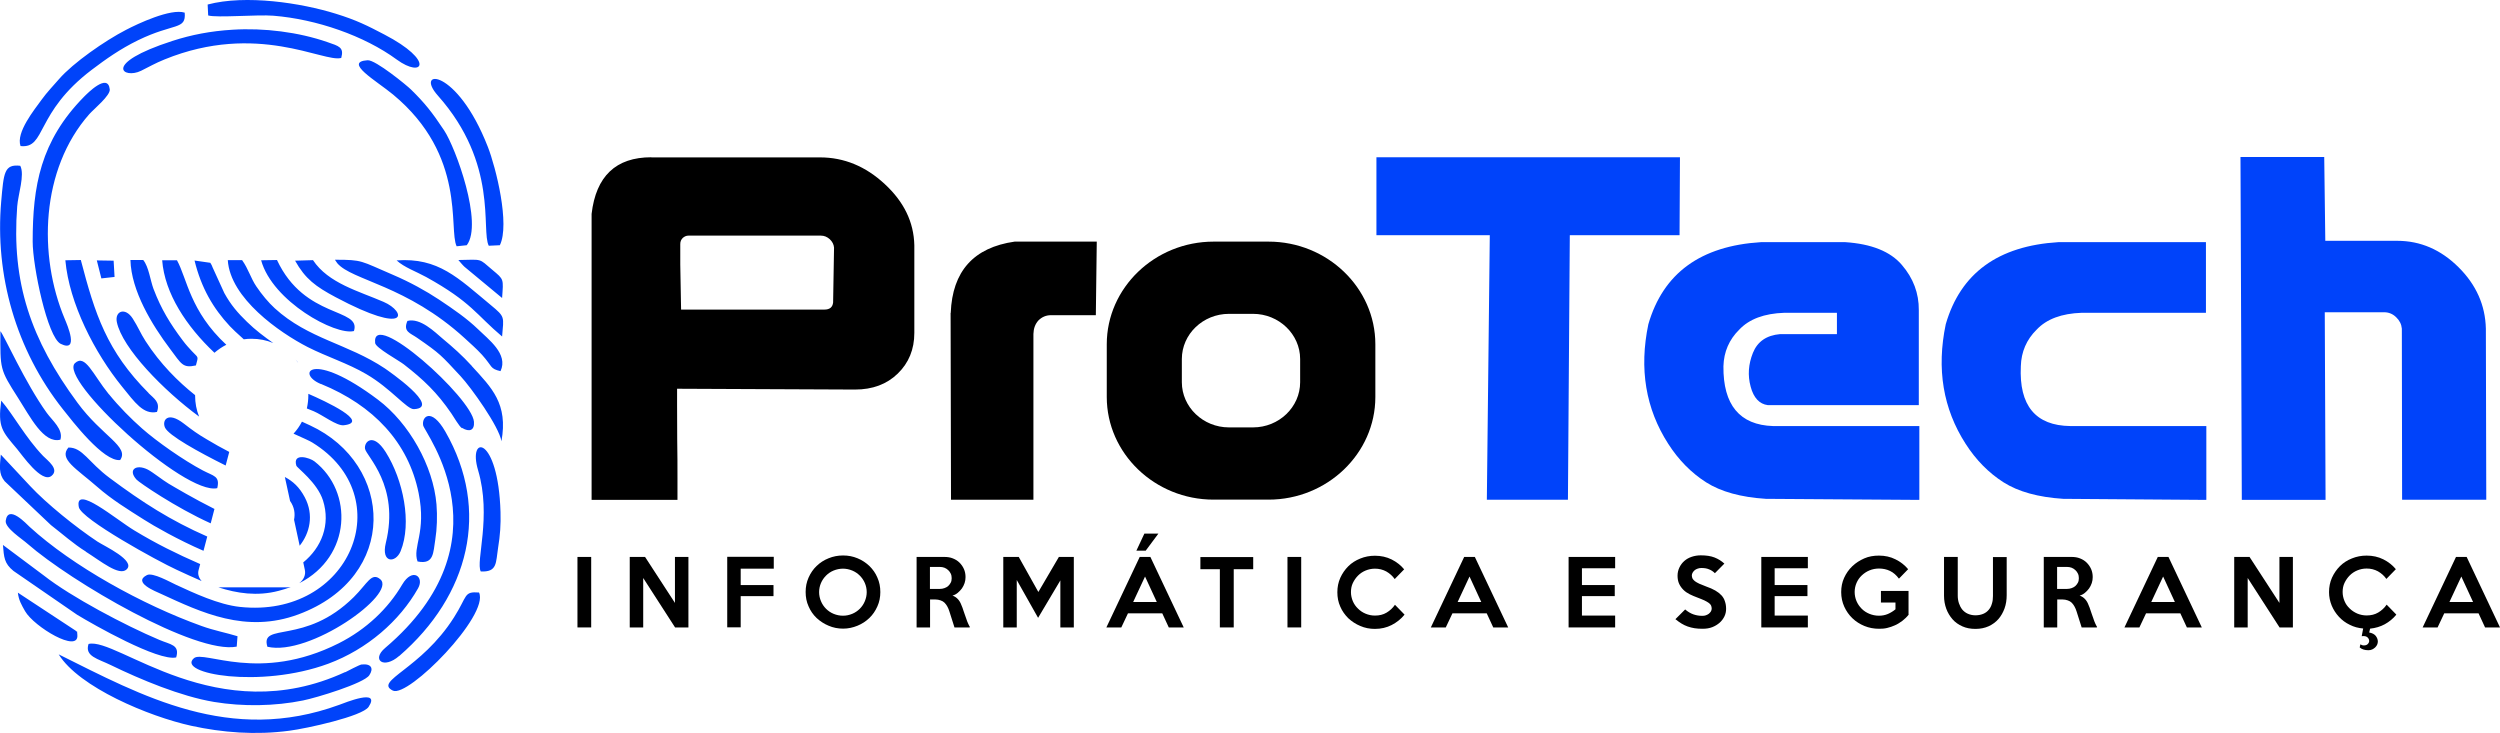 <svg width="191" height="56" viewBox="0 0 191 56" fill="none" xmlns="http://www.w3.org/2000/svg">
<g clip-path="url(#clip0_77_127)">
<path d="M15.283 43.09C13.49 42.306 11.941 41.542 10.26 40.524C8.885 39.699 5.675 36.96 6.022 38.742C6.195 39.658 12.084 42.886 13.49 43.527C14.091 43.802 14.733 44.108 15.406 44.393C15.192 44.158 15.09 43.863 15.171 43.558L15.293 43.1L15.283 43.09ZM22.884 44.545C26.848 42.519 27.011 37.571 24.025 35.249C23.679 34.974 22.334 34.557 22.64 35.575C22.691 35.748 24.239 36.858 24.677 38.233C25.268 40.096 24.555 41.837 23.169 42.967L23.292 43.548C23.373 43.935 23.19 44.301 22.874 44.545H22.884ZM21.305 45.136C21.621 45.055 21.927 44.953 22.212 44.851C22.13 44.861 22.059 44.871 21.977 44.871H16.679C18.096 45.33 19.644 45.574 21.305 45.136ZM9.18 35.148C9.904 34.119 7.805 33.335 5.92 30.77C2.364 25.953 0.866 21.585 1.314 15.772C1.386 14.825 1.905 13.369 1.549 12.666C0.316 12.524 0.285 13.196 0.092 15.395C-0.397 21.015 1.213 26.727 4.799 31.258C5.512 32.154 7.907 35.29 9.18 35.148ZM2.496 18.45C2.496 20.354 3.627 25.77 4.636 26.269C6.073 26.972 5.135 24.813 4.942 24.355C2.914 19.529 3.097 12.941 6.827 8.716C7.183 8.319 8.447 7.29 8.385 6.822C8.243 5.529 6.653 7.158 6.419 7.392C3.087 10.783 2.496 14.214 2.496 18.46V18.45ZM4.483 49.993C6.042 52.508 11.371 54.737 14.611 55.45C16.995 55.969 19.512 56.173 22.11 55.827C23.445 55.654 27.683 54.727 28.162 54.004C29.12 52.548 26.338 53.699 25.91 53.852C17.566 56.896 10.831 53.149 4.483 49.993ZM30.506 50.115C35.834 45.503 37.495 39.017 34.021 32.969C32.941 31.095 32.207 31.838 32.329 32.5C32.441 33.081 39.023 41.348 29.425 49.504C28.356 50.41 29.303 51.154 30.495 50.115H30.506ZM26.369 51.347C16.598 55.858 8.915 48.649 6.765 49.199C6.45 50.145 7.479 50.329 8.477 50.818C10.719 51.907 13.796 53.2 16.353 53.628C18.554 53.994 21.009 53.953 23.149 53.516C24.168 53.312 27.795 52.212 28.213 51.591C28.559 51.082 28.386 50.685 27.622 50.767C27.459 50.787 26.522 51.286 26.379 51.357L26.369 51.347ZM0.438 39.78C0.357 40.33 1.681 41.165 2.099 41.542C5.421 44.444 14.947 50.013 18.085 49.402L18.146 48.608C17.331 48.353 16.343 48.17 15.395 47.824C10.882 46.205 5.533 43.242 2.272 40.259C2.038 40.045 0.622 38.498 0.438 39.78ZM23.445 31.207C23.628 31.279 23.801 31.35 23.974 31.421C24.647 31.706 25.727 32.551 26.257 32.49C28.335 32.266 24.851 30.647 23.557 30.087V30.199C23.557 30.546 23.516 30.871 23.445 31.197V31.207ZM17.291 26.34C14.519 23.774 14.295 21.29 13.521 19.885H12.39C12.583 22.42 14.244 24.935 16.384 26.951C16.659 26.717 16.965 26.503 17.291 26.34ZM24.525 29.334C28.529 30.973 31.198 33.794 31.983 37.673C32.594 40.697 31.494 41.786 31.901 42.896C33.165 43.151 33.093 42.214 33.256 41.226C33.389 40.401 33.419 39.424 33.348 38.538C33.104 35.596 31.249 32.317 28.875 30.535C23.771 26.697 22.578 28.55 24.525 29.344V29.334ZM31.942 44.943C32.441 44.067 31.514 43.324 30.73 44.657C29.66 46.48 27.999 48.079 25.88 49.148C19.817 52.202 15.569 49.647 14.815 50.288C13.439 51.469 19.889 52.63 25.085 50.706C28.05 49.606 30.536 47.437 31.942 44.943ZM18.503 19.875H17.403C17.586 22.787 21.346 25.404 23.506 26.514C24.993 27.267 26.573 27.756 27.979 28.58C29.874 29.68 31.096 31.289 31.626 31.258C33.786 31.156 29.629 28.305 29.395 28.142C26.552 26.249 23.567 25.902 20.989 23.55C20.52 23.123 20.001 22.502 19.583 21.881C19.155 21.25 18.972 20.537 18.503 19.885V19.875ZM28.091 4.602C26.206 4.724 28.743 6.16 30.037 7.229C35.661 11.892 34.255 17.513 34.887 18.816L35.661 18.735C36.924 17.075 34.815 11.292 33.929 9.958C33.012 8.573 32.441 7.86 31.402 6.842C31.096 6.537 28.702 4.572 28.091 4.602ZM15.834 40.992C13.032 39.76 10.902 38.396 8.385 36.522C6.725 35.29 6.317 34.18 5.227 34.191C4.473 35.066 5.818 35.789 7.428 37.194C8.528 38.161 9.761 38.915 11.014 39.709C11.727 40.167 13.612 41.247 15.548 42.081L15.834 40.992ZM22.161 38.273C22.497 38.752 22.558 39.241 22.466 39.709L22.894 41.695C23.659 40.737 24.005 39.353 23.282 37.988C22.864 37.204 22.385 36.777 21.763 36.441L22.161 38.273ZM15.803 33.569C15.09 33.152 14.713 32.877 14.04 32.358C12.787 31.39 12.369 32.134 12.604 32.663C12.869 33.264 15.171 34.537 17.24 35.565L17.515 34.527C16.924 34.221 16.363 33.906 15.803 33.569ZM26.073 4.419C26.297 3.615 25.9 3.523 25.014 3.217C22.813 2.454 20.174 2.118 17.759 2.271C16.098 2.372 14.621 2.657 13.174 3.126C7.693 4.897 9.445 6.068 10.78 5.407C11.422 5.091 11.819 4.847 12.573 4.541C19.644 1.66 24.739 4.796 26.063 4.429L26.073 4.419ZM15.905 1.181C16.577 1.375 19.665 1.1 20.887 1.201C24.178 1.466 27.826 2.729 30.312 4.551C32.319 6.017 33.257 4.663 29.364 2.637C28.081 1.965 27.235 1.537 25.656 1.049C23.006 0.224 18.778 -0.428 15.864 0.346L15.905 1.181ZM1.569 11.159C3.536 11.373 2.649 8.634 7.02 5.325C8.07 4.531 9.17 3.747 10.546 3.075C13.307 1.731 14.224 2.311 14.112 0.967C13.052 0.621 10.505 1.823 9.629 2.281C8.008 3.116 5.584 4.806 4.514 6.038C4.065 6.557 3.607 7.025 3.179 7.616C2.629 8.38 1.202 10.121 1.569 11.159ZM11.116 26.055C10.729 25.454 10.546 24.966 10.138 24.334C9.557 23.439 8.762 23.774 8.925 24.599C9.333 26.605 12.512 29.843 15.212 31.828C15.008 31.329 14.906 30.79 14.906 30.22V30.189C13.602 29.151 12.247 27.806 11.116 26.055ZM33.45 7.3C38.106 12.534 36.731 17.594 37.342 18.775L38.188 18.735C38.972 17.146 37.892 12.809 37.271 11.22C34.887 5.111 31.626 5.254 33.45 7.3ZM12.165 48.883C9.557 47.783 5.421 45.594 3.373 43.986L0.224 41.633C0.306 42.58 0.316 43.039 1.029 43.619L5.879 46.959C7.112 47.712 12.094 50.543 13.46 50.227C13.755 49.249 13.011 49.249 12.165 48.883ZM25.594 19.855C25.594 19.855 25.737 20.068 25.768 20.109C26.888 21.433 31.066 21.779 35.518 25.852C35.936 26.238 36.425 26.666 36.833 27.114C37.648 28.02 37.413 28.163 38.239 28.356C38.86 27.043 37.301 25.923 36.507 25.139C35.671 24.334 34.673 23.642 33.542 22.889C32.543 22.227 31.331 21.555 29.996 20.985C27.52 19.926 27.724 19.844 25.605 19.844L25.594 19.855ZM16.384 38.884C14.855 38.121 13.307 37.204 12.879 36.95C12.431 36.685 11.687 36.084 11.3 35.881C10.403 35.423 9.741 35.891 10.433 36.644C10.627 36.858 13.409 38.772 16.098 39.984L16.384 38.884ZM8.314 30.118C7.092 28.611 6.511 27.012 5.726 27.745C4.442 28.947 14.101 37.866 16.598 37.296C16.822 36.359 16.323 36.38 15.497 35.942C14.01 35.158 11.982 33.732 10.851 32.735C10.005 31.991 9.099 31.075 8.314 30.108V30.118ZM11.361 30.036C8.151 26.819 7.255 23.988 6.175 19.865L4.993 19.885C5.288 23.184 7.234 26.962 9.333 29.548C10.301 30.739 10.953 31.696 11.992 31.472C12.267 30.718 11.758 30.444 11.35 30.036H11.361ZM6.562 42.153C7.693 42.865 9.099 44.036 9.669 43.507C10.403 42.835 7.958 41.715 7.448 41.379C5.787 40.279 3.536 38.457 2.313 37.143L0.061 34.73C-0.01 35.596 -0.122 36.196 0.357 36.767L3.892 40.116C4.738 40.768 5.624 41.562 6.562 42.142V42.153ZM22.782 27.735C22.752 27.654 22.68 27.572 22.589 27.471C22.66 27.552 22.721 27.644 22.782 27.735ZM14.866 19.916C15.375 21.993 16.282 23.55 17.566 24.925C17.718 25.088 18.116 25.475 18.625 25.923C18.819 25.892 19.023 25.882 19.226 25.882C19.807 25.882 20.368 25.994 20.877 26.208C20.225 25.75 19.502 25.21 18.87 24.589C18.157 23.897 17.637 23.296 17.138 22.39L16.241 20.425C16.098 20.089 16.262 20.435 16.068 20.078L14.866 19.905V19.916ZM36.048 27.959C35.294 27.134 34.622 26.544 33.817 25.872C33.216 25.363 32.115 24.263 31.127 24.518C30.77 25.343 31.351 25.444 31.871 25.811C33.654 27.043 33.684 27.124 35.182 28.733C35.997 29.609 38.137 32.602 38.31 33.712C38.83 30.841 37.566 29.629 36.048 27.97V27.959ZM38.239 39.118C38.066 33.264 35.702 33.162 36.527 35.932C37.577 39.475 36.323 42.906 36.731 43.66C38.015 43.721 37.872 42.988 38.055 41.847C38.208 40.921 38.269 40.066 38.239 39.118ZM35.304 32.694C35.865 33.03 36.262 32.887 36.211 32.225C36.069 30.403 28.356 23.479 28.661 26.208C28.702 26.575 30.475 27.542 30.852 27.837C32.36 29.008 33.389 29.985 34.489 31.594C34.663 31.838 35.08 32.582 35.294 32.714L35.304 32.694ZM36.609 45.268C35.406 45.177 35.742 45.513 34.683 47.172C32.166 51.143 28.529 52.029 30.016 52.762C31.178 53.332 37.413 46.999 36.598 45.268H36.609ZM30.607 42.112C31.484 39.964 30.811 36.665 29.466 34.537C28.488 32.989 27.805 33.773 27.887 34.282C27.968 34.832 30.556 37.103 29.476 41.481C29.099 43.028 30.22 43.049 30.607 42.112ZM20.429 49.412C23.638 50.166 30.342 45.38 29.059 44.26C28.386 43.68 28.07 44.586 27.031 45.614C23.292 49.321 19.848 47.508 20.429 49.412ZM11.738 22.105C11.473 21.392 11.371 20.394 10.943 19.865H9.965C10.026 22.217 11.605 24.813 13.001 26.666C13.867 27.817 13.959 28.142 14.967 27.919C15.181 27.155 15.141 27.358 14.662 26.829C14.397 26.534 14.254 26.401 13.949 25.994C13.001 24.732 12.308 23.602 11.738 22.095V22.105ZM0.031 25.302C0.02 28.214 -0.03 28.194 1.376 30.393C2.293 31.818 3.332 33.926 4.616 33.59C4.85 32.796 3.994 32.134 3.566 31.533C1.936 29.273 0.285 25.567 0.031 25.302ZM30.302 19.895C30.893 20.435 31.789 20.74 32.564 21.168C36.038 23.092 36.384 24.049 38.361 25.709C38.483 24.182 38.616 24.233 37.495 23.306C34.999 21.239 33.491 19.661 30.291 19.895H30.302ZM19.95 19.885C20.816 23.031 25.635 25.648 27.041 25.292C27.622 23.5 23.282 24.406 21.162 19.865L19.95 19.885ZM22.538 19.905C23.322 21.311 24.117 21.891 25.645 22.706C31.31 25.719 31.056 23.815 29.303 23.062C27.428 22.247 25.085 21.646 23.913 19.875L22.538 19.916V19.905ZM0.092 30.617C-0.183 32.653 0.173 32.959 1.304 34.303C1.661 34.72 3.189 36.96 3.933 36.359C4.565 35.85 3.637 35.188 3.291 34.832C1.936 33.417 1.039 31.706 0.092 30.607V30.617ZM5.777 48.18L1.365 45.279C1.427 45.849 1.64 46.205 1.916 46.694C2.598 47.885 6.042 49.952 5.91 48.506C5.859 47.967 5.95 48.404 5.777 48.18ZM35.019 19.865C35.019 19.865 35.386 20.302 35.488 20.384L38.361 22.767C38.463 21.28 38.514 21.372 37.617 20.618C36.547 19.712 36.904 19.834 35.019 19.865ZM8.681 19.916L7.397 19.895L7.744 21.27L8.752 21.158L8.681 19.916ZM23.689 32.5C23.475 32.398 23.271 32.307 23.068 32.215C22.894 32.551 22.68 32.857 22.426 33.132C23.149 33.458 23.679 33.692 23.852 33.804C30.597 37.938 26.776 47.274 18.33 46.368C16.7 46.195 14.794 45.299 13.449 44.678C13.042 44.495 11.666 43.711 11.228 43.935C10.107 44.495 11.88 45.177 12.298 45.37C15.355 46.775 18.788 48.435 22.803 46.938C30.506 44.077 30.098 35.474 23.689 32.5Z" fill="#0043FA"/>
<path d="M45.167 47.936H44.118V42.55H45.167V47.936Z" fill="black"/>
<path d="M52.605 47.936H51.576L49.141 44.159V47.936H48.112V42.55H49.283L51.566 46.063V42.55H52.595V47.936H52.605Z" fill="black"/>
<path d="M59.126 43.446H56.589V44.698H59.095V45.543H56.589V47.926H55.56V42.54H59.116V43.436L59.126 43.446Z" fill="black"/>
<path d="M67.257 45.238C67.257 45.625 67.185 45.991 67.032 46.327C66.879 46.673 66.676 46.969 66.421 47.213C66.156 47.468 65.861 47.661 65.514 47.804C65.168 47.946 64.801 48.028 64.414 48.028C64.027 48.028 63.65 47.956 63.303 47.804C62.957 47.661 62.651 47.458 62.386 47.213C62.121 46.959 61.918 46.663 61.775 46.327C61.622 45.991 61.551 45.625 61.551 45.228C61.551 44.831 61.622 44.474 61.775 44.128C61.928 43.782 62.132 43.487 62.386 43.242C62.651 42.988 62.947 42.794 63.303 42.652C63.65 42.509 64.016 42.438 64.414 42.438C64.811 42.438 65.168 42.509 65.514 42.652C65.861 42.794 66.166 42.998 66.421 43.242C66.686 43.497 66.89 43.792 67.032 44.128C67.185 44.464 67.257 44.831 67.257 45.228V45.238ZM66.217 45.238C66.217 44.993 66.166 44.759 66.075 44.545C65.983 44.332 65.85 44.138 65.687 43.975C65.524 43.812 65.331 43.68 65.107 43.588C64.882 43.497 64.648 43.446 64.404 43.446C64.159 43.446 63.915 43.497 63.69 43.588C63.466 43.68 63.273 43.812 63.11 43.975C62.947 44.138 62.814 44.332 62.722 44.545C62.631 44.759 62.58 44.993 62.58 45.238C62.58 45.482 62.631 45.716 62.722 45.93C62.814 46.154 62.947 46.348 63.11 46.511C63.273 46.673 63.466 46.806 63.69 46.898C63.915 46.989 64.149 47.04 64.404 47.04C64.658 47.04 64.882 46.989 65.107 46.898C65.331 46.806 65.524 46.673 65.687 46.511C65.85 46.348 65.983 46.154 66.075 45.93C66.166 45.706 66.217 45.482 66.217 45.238Z" fill="black"/>
<path d="M74.073 47.936H72.922L72.534 46.714C72.494 46.582 72.443 46.46 72.382 46.348C72.32 46.236 72.249 46.134 72.168 46.052C72.086 45.971 71.984 45.91 71.862 45.869C71.74 45.828 71.607 45.798 71.444 45.798H71.057V47.936H70.028V42.55H72.157C72.382 42.55 72.596 42.58 72.799 42.662C73.003 42.743 73.166 42.845 73.309 42.988C73.451 43.13 73.564 43.293 73.645 43.476C73.727 43.66 73.767 43.873 73.767 44.087C73.767 44.24 73.747 44.393 73.696 44.545C73.645 44.698 73.574 44.831 73.492 44.953C73.4 45.075 73.299 45.187 73.176 45.289C73.054 45.391 72.922 45.462 72.769 45.503C72.942 45.564 73.074 45.655 73.186 45.778C73.299 45.9 73.38 46.042 73.441 46.205C73.472 46.287 73.502 46.358 73.533 46.429C73.564 46.511 73.584 46.582 73.614 46.673C73.645 46.755 73.676 46.847 73.706 46.938C73.737 47.03 73.777 47.142 73.818 47.254C73.869 47.407 73.91 47.529 73.961 47.631C74.012 47.732 74.052 47.834 74.103 47.906L74.073 47.936ZM72.708 44.169C72.708 44.047 72.687 43.924 72.636 43.823C72.585 43.721 72.524 43.629 72.443 43.558C72.361 43.476 72.269 43.425 72.157 43.375C72.045 43.334 71.933 43.313 71.801 43.313H71.047V44.993H71.801C71.923 44.993 72.045 44.973 72.157 44.932C72.269 44.892 72.361 44.841 72.443 44.77C72.524 44.698 72.585 44.607 72.636 44.515C72.687 44.423 72.708 44.301 72.708 44.179V44.169Z" fill="black"/>
<path d="M82.04 47.936H81.011V44.342L79.31 47.203L77.68 44.311V47.936H76.651V42.55H77.832L79.33 45.228L80.899 42.55H82.04V47.936Z" fill="black"/>
<path d="M90.436 47.936H89.295L88.796 46.857H86.177L85.668 47.936H84.527L87.074 42.55H87.889L90.436 47.936ZM88.378 45.991L87.481 44.047L86.575 45.991H88.378ZM88.5 40.768L87.532 42.071H86.819L87.43 40.768H88.51H88.5Z" fill="black"/>
<path d="M95.745 43.487H94.257V47.936H93.197V43.487H91.71V42.56H95.745V43.487Z" fill="black"/>
<path d="M99.412 47.936H98.363V42.55H99.412V47.936Z" fill="black"/>
<path d="M107.299 46.969C107.034 47.295 106.698 47.559 106.321 47.753C105.944 47.946 105.516 48.048 105.047 48.048C104.65 48.048 104.273 47.977 103.926 47.824C103.58 47.681 103.274 47.478 103.009 47.233C102.754 46.979 102.541 46.684 102.398 46.348C102.245 46.012 102.174 45.645 102.174 45.248C102.174 44.851 102.245 44.495 102.398 44.148C102.551 43.812 102.754 43.517 103.009 43.263C103.264 43.008 103.57 42.815 103.926 42.672C104.273 42.529 104.65 42.458 105.047 42.458C105.505 42.458 105.933 42.55 106.321 42.743C106.708 42.937 107.024 43.191 107.278 43.497L106.555 44.24C106.392 44.006 106.178 43.812 105.913 43.66C105.648 43.517 105.363 43.446 105.047 43.446C104.792 43.446 104.558 43.497 104.334 43.588C104.11 43.68 103.916 43.812 103.753 43.975C103.59 44.138 103.458 44.332 103.356 44.545C103.254 44.759 103.213 44.993 103.213 45.238C103.213 45.482 103.264 45.706 103.356 45.93C103.447 46.144 103.58 46.337 103.753 46.5C103.916 46.663 104.11 46.796 104.334 46.887C104.558 46.979 104.792 47.03 105.047 47.03C105.383 47.03 105.679 46.959 105.933 46.806C106.188 46.653 106.402 46.46 106.575 46.205L107.299 46.948V46.969Z" fill="black"/>
<path d="M115.226 47.936H114.084L113.585 46.857H110.967L110.457 47.936H109.316L111.863 42.55H112.678L115.226 47.936ZM113.167 45.991L112.271 44.047L111.364 45.991H113.167Z" fill="black"/>
<path d="M123.397 47.936H119.841V42.55H123.397V43.415H120.86V44.698H123.367V45.543H120.86V47.03H123.397V47.936Z" fill="black"/>
<path d="M131.874 46.521C131.874 46.724 131.833 46.918 131.742 47.101C131.65 47.284 131.528 47.447 131.375 47.58C131.222 47.712 131.029 47.834 130.815 47.916C130.601 47.997 130.356 48.038 130.101 48.038C129.867 48.038 129.653 48.028 129.47 47.997C129.286 47.967 129.113 47.926 128.94 47.865C128.777 47.804 128.614 47.732 128.471 47.641C128.318 47.549 128.165 47.437 128.002 47.305L128.746 46.562C128.96 46.745 129.174 46.867 129.378 46.938C129.582 47.01 129.806 47.05 130.05 47.05C130.152 47.05 130.244 47.04 130.326 47.01C130.417 46.979 130.489 46.938 130.56 46.887C130.621 46.836 130.672 46.775 130.713 46.714C130.753 46.643 130.774 46.572 130.774 46.49C130.774 46.409 130.753 46.327 130.723 46.256C130.692 46.185 130.631 46.124 130.55 46.063C130.468 46.002 130.356 45.94 130.213 45.869C130.071 45.808 129.887 45.727 129.663 45.645C129.47 45.574 129.276 45.492 129.093 45.401C128.909 45.309 128.746 45.197 128.614 45.065C128.481 44.932 128.369 44.78 128.288 44.607C128.206 44.434 128.165 44.22 128.165 43.986C128.165 43.751 128.216 43.548 128.308 43.354C128.4 43.161 128.522 42.998 128.685 42.855C128.848 42.713 129.032 42.611 129.245 42.54C129.459 42.468 129.694 42.428 129.938 42.428C130.356 42.428 130.702 42.479 130.988 42.591C131.273 42.703 131.518 42.855 131.742 43.059L131.018 43.792C130.886 43.66 130.733 43.558 130.57 43.497C130.407 43.425 130.213 43.395 129.979 43.395C129.877 43.395 129.775 43.415 129.694 43.446C129.602 43.476 129.531 43.517 129.47 43.568C129.409 43.619 129.358 43.68 129.317 43.751C129.276 43.823 129.256 43.894 129.256 43.965C129.256 44.047 129.276 44.128 129.307 44.199C129.347 44.271 129.408 44.332 129.49 44.403C129.572 44.464 129.694 44.535 129.826 44.596C129.969 44.657 130.142 44.729 130.356 44.81C130.621 44.902 130.855 45.004 131.049 45.116C131.242 45.228 131.395 45.35 131.518 45.482C131.64 45.615 131.732 45.767 131.782 45.94C131.844 46.114 131.874 46.297 131.874 46.511V46.521Z" fill="black"/>
<path d="M138.12 47.936H134.564V42.55H138.12V43.415H135.583V44.698H138.089V45.543H135.583V47.03H138.12V47.936Z" fill="black"/>
<path d="M145.833 46.948C145.68 47.142 145.517 47.294 145.334 47.437C145.15 47.569 144.967 47.692 144.773 47.773C144.58 47.865 144.376 47.926 144.172 47.977C143.968 48.028 143.765 48.038 143.561 48.038C143.163 48.038 142.786 47.967 142.44 47.824C142.094 47.681 141.788 47.488 141.523 47.233C141.258 46.979 141.054 46.684 140.901 46.348C140.749 46.012 140.667 45.635 140.667 45.238C140.667 44.841 140.738 44.484 140.891 44.148C141.044 43.812 141.248 43.517 141.513 43.263C141.778 43.008 142.083 42.815 142.43 42.662C142.776 42.509 143.153 42.448 143.551 42.448C144.009 42.448 144.437 42.54 144.814 42.733C145.191 42.916 145.517 43.171 145.782 43.486L145.079 44.209C144.875 43.934 144.651 43.741 144.396 43.619C144.142 43.497 143.866 43.436 143.551 43.436C143.296 43.436 143.051 43.486 142.827 43.578C142.603 43.67 142.409 43.802 142.236 43.965C142.063 44.128 141.931 44.322 141.839 44.535C141.747 44.749 141.696 44.983 141.696 45.228C141.696 45.472 141.747 45.716 141.839 45.93C141.931 46.144 142.063 46.337 142.236 46.511C142.409 46.684 142.603 46.806 142.827 46.898C143.051 46.989 143.296 47.04 143.551 47.04C143.795 47.04 144.019 46.999 144.233 46.908C144.447 46.816 144.641 46.694 144.814 46.551V46.032H143.703V45.146H145.812V46.948H145.833Z" fill="black"/>
<path d="M153.311 42.55V45.472C153.311 45.828 153.261 46.164 153.148 46.48C153.036 46.785 152.884 47.06 152.68 47.295C152.476 47.529 152.221 47.712 151.936 47.844C151.64 47.977 151.304 48.048 150.927 48.048C150.55 48.048 150.224 47.987 149.929 47.855C149.633 47.722 149.379 47.549 149.175 47.315C148.971 47.081 148.808 46.816 148.696 46.511C148.584 46.205 148.523 45.869 148.523 45.513V42.55H149.572V45.513C149.572 45.716 149.603 45.91 149.664 46.093C149.725 46.276 149.806 46.429 149.919 46.572C150.031 46.704 150.173 46.816 150.336 46.887C150.499 46.959 150.693 47.01 150.917 47.01C151.151 47.01 151.345 46.969 151.518 46.898C151.691 46.826 151.824 46.724 151.936 46.592C152.048 46.46 152.13 46.307 152.18 46.124C152.242 45.94 152.262 45.747 152.262 45.533V42.56H153.322L153.311 42.55Z" fill="black"/>
<path d="M160.189 47.936H159.038L158.651 46.714C158.61 46.582 158.559 46.46 158.498 46.348C158.437 46.236 158.365 46.134 158.284 46.052C158.202 45.971 158.1 45.91 157.978 45.869C157.856 45.828 157.723 45.798 157.56 45.798H157.173V47.936H156.144V42.55H158.274C158.498 42.55 158.712 42.58 158.915 42.662C159.119 42.743 159.282 42.845 159.425 42.988C159.567 43.13 159.68 43.293 159.761 43.476C159.843 43.66 159.883 43.873 159.883 44.087C159.883 44.24 159.863 44.393 159.812 44.545C159.761 44.698 159.69 44.831 159.608 44.953C159.517 45.075 159.415 45.187 159.292 45.289C159.17 45.391 159.038 45.462 158.885 45.503C159.058 45.564 159.191 45.655 159.303 45.778C159.415 45.9 159.496 46.042 159.557 46.205C159.588 46.287 159.618 46.358 159.649 46.429C159.68 46.511 159.7 46.582 159.731 46.673C159.761 46.755 159.792 46.847 159.822 46.938C159.853 47.03 159.894 47.142 159.934 47.254C159.985 47.407 160.026 47.529 160.077 47.631C160.128 47.732 160.169 47.834 160.22 47.906L160.189 47.936ZM158.824 44.169C158.824 44.047 158.803 43.924 158.752 43.823C158.701 43.721 158.64 43.629 158.559 43.558C158.477 43.476 158.386 43.425 158.274 43.375C158.161 43.334 158.049 43.313 157.917 43.313H157.163V44.993H157.917C158.039 44.993 158.161 44.973 158.274 44.932C158.386 44.892 158.477 44.841 158.559 44.77C158.64 44.698 158.701 44.607 158.752 44.515C158.803 44.423 158.824 44.301 158.824 44.179V44.169Z" fill="black"/>
<path d="M168.218 47.936H167.077L166.577 46.857H163.959L163.449 47.936H162.308L164.855 42.55H165.671L168.218 47.936ZM166.16 45.991L165.263 44.047L164.356 45.991H166.16Z" fill="black"/>
<path d="M175.187 47.936H174.158L171.723 44.159V47.936H170.694V42.55H171.865L174.148 46.063V42.55H175.177V47.936H175.187Z" fill="black"/>
<path d="M183.073 46.969C182.829 47.264 182.533 47.508 182.197 47.692C181.861 47.875 181.484 47.987 181.076 48.028L181.005 48.323C181.229 48.364 181.392 48.445 181.504 48.578C181.606 48.71 181.667 48.862 181.667 49.015C181.667 49.097 181.647 49.168 181.616 49.249C181.586 49.321 181.535 49.392 181.463 49.463C181.402 49.524 181.321 49.575 181.239 49.616C181.147 49.657 181.056 49.677 180.944 49.677C180.801 49.677 180.679 49.657 180.577 49.626C180.475 49.596 180.373 49.545 180.281 49.463L180.332 49.229C180.332 49.229 180.414 49.27 180.465 49.29C180.516 49.31 180.557 49.31 180.607 49.31C180.72 49.31 180.821 49.28 180.893 49.209C180.964 49.138 181.005 49.056 181.005 48.974C181.005 48.873 180.964 48.781 180.893 48.71C180.821 48.639 180.72 48.598 180.597 48.598C180.567 48.598 180.546 48.598 180.516 48.598C180.485 48.598 180.465 48.598 180.434 48.608L180.546 48.017C180.18 47.987 179.833 47.895 179.517 47.732C179.201 47.58 178.926 47.376 178.692 47.121C178.458 46.867 178.274 46.582 178.142 46.266C178.009 45.94 177.938 45.594 177.938 45.238C177.938 44.851 178.009 44.484 178.162 44.138C178.315 43.802 178.519 43.507 178.773 43.252C179.028 42.998 179.334 42.804 179.69 42.662C180.037 42.519 180.414 42.448 180.811 42.448C181.27 42.448 181.698 42.54 182.085 42.733C182.472 42.926 182.788 43.181 183.043 43.486L182.319 44.23C182.156 43.996 181.942 43.802 181.677 43.65C181.412 43.507 181.127 43.436 180.811 43.436C180.557 43.436 180.322 43.486 180.098 43.578C179.874 43.67 179.68 43.802 179.517 43.965C179.354 44.128 179.222 44.322 179.12 44.535C179.018 44.749 178.977 44.983 178.977 45.228C178.977 45.472 179.028 45.696 179.12 45.92C179.212 46.144 179.344 46.327 179.517 46.49C179.68 46.653 179.884 46.785 180.098 46.877C180.322 46.969 180.557 47.02 180.811 47.02C181.147 47.02 181.443 46.948 181.698 46.796C181.952 46.643 182.166 46.45 182.34 46.195L183.063 46.938L183.073 46.969Z" fill="black"/>
<path d="M191 47.936H189.859L189.36 46.857H186.741L186.232 47.936H185.09L187.638 42.55H188.453L191 47.936ZM188.942 45.991L188.045 44.047L187.138 45.991H188.942Z" fill="black"/>
<path d="M52.035 23.652C52.014 22.186 51.994 21.046 51.973 20.211C51.973 19.162 51.973 18.643 51.973 18.643C51.973 18.439 52.045 18.297 52.167 18.175C52.299 18.063 52.432 18.002 52.595 18.002H62.723C62.967 18.002 63.191 18.093 63.395 18.276C63.589 18.46 63.701 18.674 63.721 18.918C63.68 21.708 63.65 23.113 63.65 23.113C63.609 23.469 63.395 23.652 62.987 23.652H52.045H52.035ZM72.636 23.907C72.759 20.72 74.389 18.908 77.517 18.46H83.793L83.722 24.08H80.298C79.911 24.08 79.595 24.223 79.33 24.487C79.086 24.762 78.964 25.098 78.953 25.516V38.182H72.657L72.626 23.907H72.636ZM49.762 12.015C47.052 12.015 45.534 13.46 45.198 16.342C45.198 16.831 45.198 18.185 45.198 20.415C45.198 22.634 45.198 25.119 45.198 27.858C45.198 30.596 45.198 32.999 45.198 35.076C45.198 37.154 45.198 38.192 45.198 38.192H51.759C51.759 37.999 51.759 37.459 51.759 36.563C51.759 35.667 51.759 34.679 51.739 33.58C51.739 32.541 51.739 31.645 51.729 30.881C51.729 30.118 51.729 29.721 51.729 29.68C51.729 29.68 51.708 29.68 51.719 29.7L65.321 29.762C66.666 29.762 67.756 29.354 68.591 28.54C69.427 27.725 69.855 26.697 69.855 25.434C69.855 24.548 69.855 23.612 69.855 22.583C69.855 21.555 69.855 20.659 69.855 19.895C69.855 19.132 69.855 18.735 69.855 18.735C69.814 16.963 69.06 15.415 67.593 14.061C66.136 12.707 64.485 12.025 62.651 12.025H49.762V12.015Z" fill="black"/>
<path fill-rule="evenodd" clip-rule="evenodd" d="M168.564 38.182V32.551H158.182C155.512 32.521 154.249 30.983 154.392 27.98C154.422 26.88 154.83 25.943 155.594 25.19C156.358 24.375 157.509 23.948 159.048 23.897H168.534V18.5H157.265C152.649 18.785 149.786 20.873 148.655 24.772C147.942 28.183 148.451 31.228 150.173 33.906C150.968 35.148 151.936 36.125 153.067 36.848C154.208 37.571 155.726 37.988 157.632 38.111L168.544 38.192L168.564 38.182ZM146.638 38.182V32.551H135.461C132.913 32.47 131.64 30.932 131.67 27.98C131.701 26.88 132.109 25.943 132.873 25.19C133.637 24.375 134.788 23.948 136.327 23.897H140.341V25.526H136.001C134.961 25.617 134.269 26.096 133.922 26.962C133.576 27.827 133.515 28.682 133.749 29.538C133.973 30.393 134.421 30.871 135.063 30.953H146.597V23.897V23.693C146.607 22.41 146.179 21.26 145.303 20.241C144.427 19.213 142.98 18.633 140.973 18.5H134.544C129.928 18.785 127.065 20.873 125.934 24.772C125.221 28.183 125.73 31.228 127.452 33.906C128.247 35.148 129.215 36.125 130.346 36.848C131.487 37.571 133.005 37.988 134.91 38.111L146.617 38.192L146.638 38.182ZM113.595 38.182L113.82 17.971H105.159V12.015H128.349L128.318 17.971H119.933L119.79 38.182H113.595ZM171.274 38.182L171.173 11.994H177.571L177.653 18.398H183.144C184.917 18.398 186.476 19.07 187.831 20.415C189.176 21.748 189.879 23.316 189.92 25.108L189.951 38.182H183.521L183.501 25.108C183.47 24.772 183.328 24.487 183.073 24.243C182.808 23.978 182.492 23.856 182.146 23.856H177.612L177.673 38.192H171.264L171.274 38.182Z" fill="#0043FA"/>
<path fill-rule="evenodd" clip-rule="evenodd" d="M93.89 23.978H95.734C97.711 23.978 99.331 25.536 99.331 27.43V29.201C99.331 31.105 97.711 32.653 95.734 32.653H93.89C91.913 32.653 90.293 31.095 90.293 29.201V27.43C90.293 25.526 91.913 23.978 93.89 23.978ZM92.718 18.46H96.916C101.409 18.46 105.077 21.993 105.077 26.3V30.332C105.077 34.649 101.399 38.172 96.916 38.172H92.718C88.225 38.172 84.557 34.639 84.557 30.332V26.3C84.557 21.983 88.235 18.46 92.718 18.46Z" fill="black"/>
</g>
<defs>
<clipPath id="clip0_77_127">
<rect width="191" height="56" fill="white"/>
</clipPath>
</defs>
</svg>

